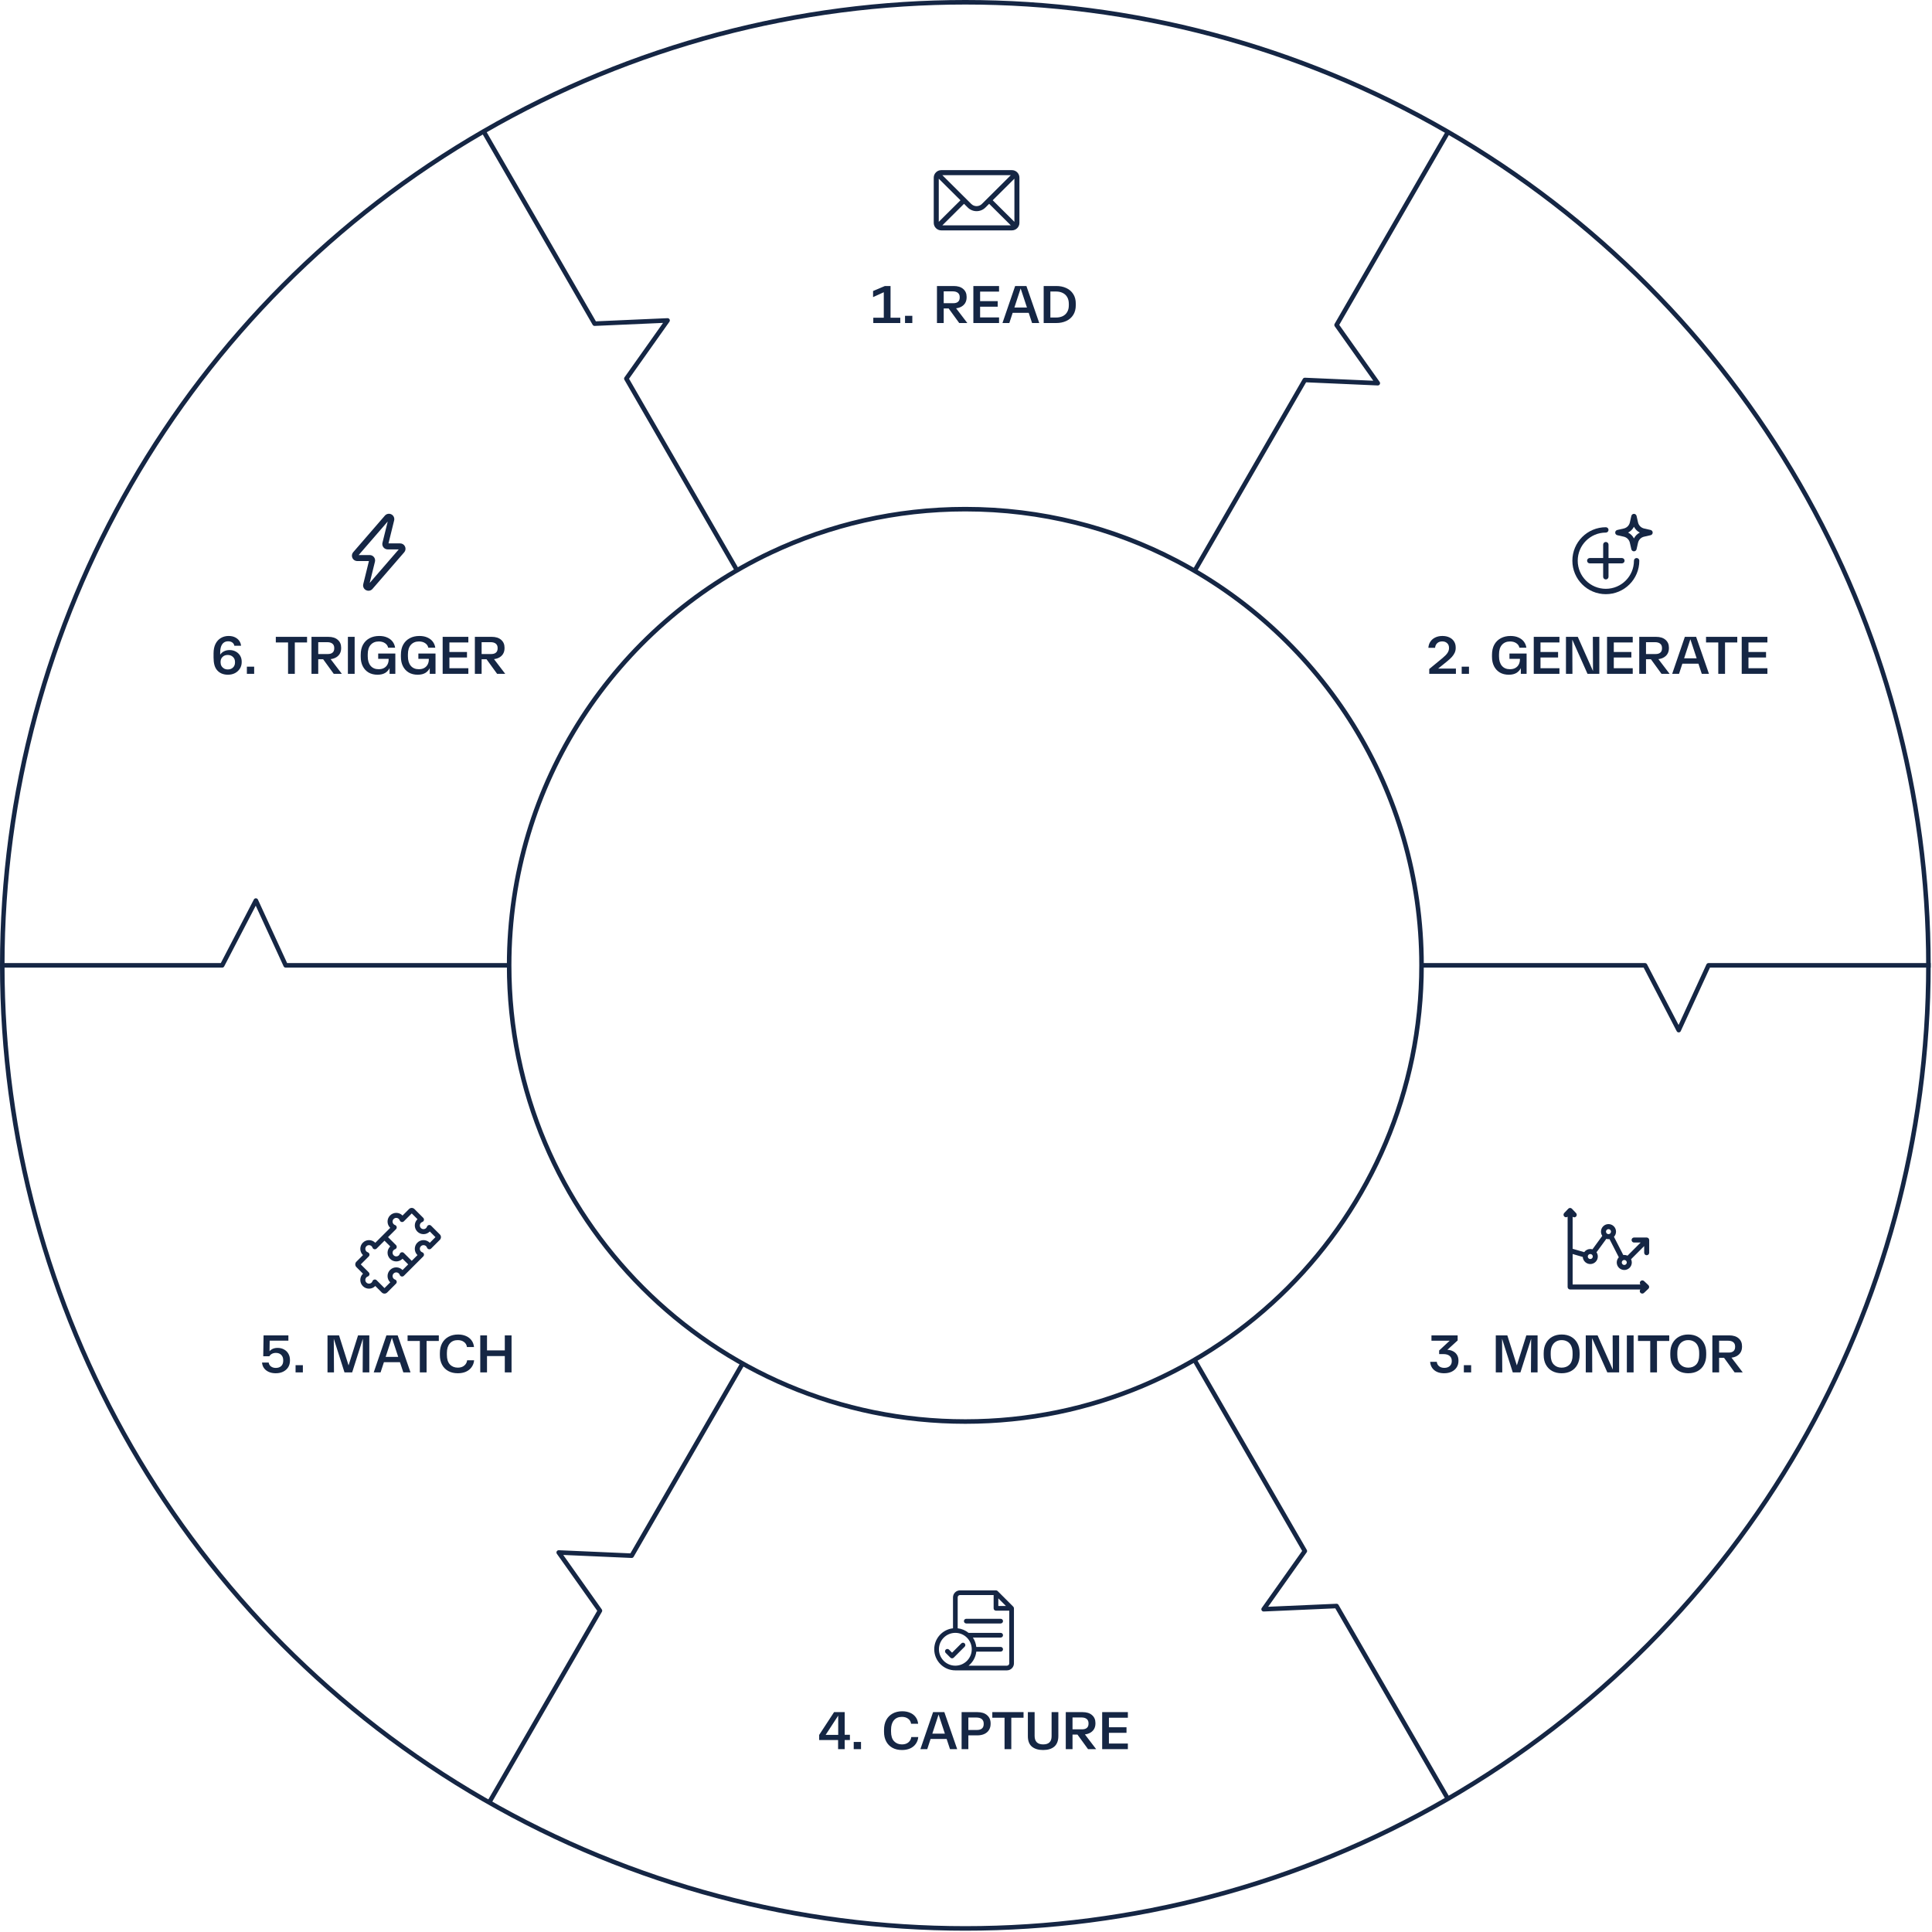 <svg width="426" height="426" viewBox="0 0 426 426" fill="none" xmlns="http://www.w3.org/2000/svg">
<path d="M192.558 71.225V70.061H194.874V63.545L195.666 64.073L192.51 65.513V64.169L195.114 63.065H196.362V70.061H198.51V71.225H192.558ZM199.555 71.225V69.641H201.163V71.225H199.555ZM211.505 71.225L208.901 67.637H210.557L213.293 71.225H211.505ZM206.597 71.225V63.065H210.305C211.193 63.065 211.885 63.281 212.381 63.713C212.885 64.145 213.137 64.725 213.137 65.453V65.573C213.137 66.069 213.021 66.501 212.789 66.869C212.557 67.229 212.229 67.509 211.805 67.709C211.381 67.909 210.873 68.009 210.281 68.009H208.085V71.225H206.597ZM208.085 66.857H210.197C210.653 66.857 211.001 66.753 211.241 66.545C211.489 66.337 211.613 66.029 211.613 65.621V65.501C211.613 65.101 211.481 64.793 211.217 64.577C210.953 64.353 210.561 64.241 210.041 64.241H208.085V66.857ZM214.624 71.225V63.065H220.288V64.301H216.112V66.401H219.988V67.625H216.112V69.989H220.288V71.225H214.624ZM225.145 63.305L222.553 71.225H221.041L223.837 63.065H226.321L229.153 71.225H227.569L224.953 63.305H225.145ZM222.793 68.981V67.805H227.353V68.981H225.073H222.793ZM237.208 67.277C237.208 68.141 237.016 68.869 236.632 69.461C236.256 70.045 235.744 70.485 235.096 70.781C234.448 71.077 233.724 71.225 232.924 71.225H230.128V63.065H232.924C233.732 63.065 234.456 63.213 235.096 63.509C235.744 63.797 236.256 64.233 236.632 64.817C237.016 65.393 237.208 66.109 237.208 66.965V67.277ZM231.604 70.013H232.864C233.432 70.013 233.928 69.909 234.352 69.701C234.776 69.485 235.1 69.177 235.324 68.777C235.556 68.377 235.672 67.893 235.672 67.325V67.013C235.672 66.429 235.556 65.933 235.324 65.525C235.092 65.117 234.764 64.809 234.34 64.601C233.916 64.385 233.424 64.277 232.864 64.277H231.604V70.013Z" fill="#152644"/>
<path d="M184.798 385.68V383.196L184.822 382.968V377.808H185.134L181.81 382.908L181.15 382.536H185.362L185.554 382.512H187.402V383.676H180.622V382.548L183.91 377.52H186.25V385.68H184.798ZM188.243 385.68V384.096H189.851V385.68H188.243ZM194.925 381.432C194.925 380.592 195.089 379.864 195.417 379.248C195.753 378.632 196.221 378.16 196.821 377.832C197.429 377.496 198.137 377.328 198.945 377.328C199.585 377.328 200.153 377.436 200.649 377.652C201.153 377.86 201.561 378.168 201.873 378.576C202.193 378.984 202.385 379.488 202.449 380.088H200.889C200.833 379.624 200.621 379.256 200.253 378.984C199.893 378.704 199.429 378.564 198.861 378.564C198.117 378.564 197.533 378.812 197.109 379.308C196.685 379.804 196.473 380.496 196.473 381.384V381.816C196.473 382.752 196.693 383.456 197.133 383.928C197.581 384.4 198.161 384.636 198.873 384.636C199.457 384.636 199.929 384.488 200.289 384.192C200.657 383.896 200.873 383.504 200.937 383.016H202.473C202.417 383.6 202.229 384.108 201.909 384.54C201.597 384.972 201.181 385.304 200.661 385.536C200.149 385.76 199.553 385.872 198.873 385.872C198.065 385.872 197.365 385.708 196.773 385.38C196.181 385.052 195.725 384.588 195.405 383.988C195.085 383.388 194.925 382.68 194.925 381.864V381.432ZM207.048 377.76L204.456 385.68H202.944L205.74 377.52H208.224L211.056 385.68H209.472L206.856 377.76H207.048ZM204.696 383.436V382.26H209.256V383.436H206.976H204.696ZM212.031 385.68V377.52H215.523C216.435 377.52 217.147 377.748 217.659 378.204C218.171 378.652 218.427 379.248 218.427 379.992V380.112C218.427 380.624 218.307 381.072 218.067 381.456C217.835 381.832 217.499 382.124 217.059 382.332C216.619 382.54 216.091 382.644 215.475 382.644H213.519V385.68H212.031ZM213.519 381.456H215.415C215.895 381.456 216.263 381.348 216.519 381.132C216.775 380.908 216.903 380.584 216.903 380.16V380.04C216.903 379.616 216.763 379.288 216.483 379.056C216.203 378.824 215.791 378.708 215.247 378.708H213.519V381.456ZM221.501 385.68V378.756H218.801V377.52H225.689V378.756H222.989V385.68H221.501ZM230.002 385.872C228.954 385.872 228.13 385.624 227.53 385.128C226.938 384.624 226.642 383.856 226.642 382.824V377.52H228.13V382.776C228.13 383.384 228.29 383.848 228.61 384.168C228.93 384.48 229.402 384.636 230.026 384.636C231.258 384.636 231.874 384.032 231.874 382.824V377.52H233.362V382.776C233.362 383.824 233.066 384.604 232.474 385.116C231.89 385.62 231.066 385.872 230.002 385.872ZM239.908 385.68L237.304 382.092H238.96L241.696 385.68H239.908ZM235 385.68V377.52H238.708C239.596 377.52 240.288 377.736 240.784 378.168C241.288 378.6 241.54 379.18 241.54 379.908V380.028C241.54 380.524 241.424 380.956 241.192 381.324C240.96 381.684 240.632 381.964 240.208 382.164C239.784 382.364 239.276 382.464 238.684 382.464H236.488V385.68H235ZM236.488 381.312H238.6C239.056 381.312 239.404 381.208 239.644 381C239.892 380.792 240.016 380.484 240.016 380.076V379.956C240.016 379.556 239.884 379.248 239.62 379.032C239.356 378.808 238.964 378.696 238.444 378.696H236.488V381.312ZM243.027 385.68V377.52H248.691V378.756H244.515V380.856H248.391V382.08H244.515V384.444H248.691V385.68H243.027Z" fill="#152644"/>
<path d="M318.418 302.798C317.802 302.798 317.266 302.69 316.81 302.474C316.362 302.258 316.014 301.962 315.766 301.586C315.518 301.21 315.378 300.774 315.346 300.278H316.81C316.842 300.67 317.006 300.99 317.302 301.238C317.606 301.486 317.994 301.61 318.466 301.61C318.962 301.61 319.358 301.478 319.654 301.214C319.958 300.95 320.11 300.598 320.11 300.158V300.038C320.11 299.59 319.95 299.234 319.63 298.97C319.318 298.706 318.866 298.574 318.274 298.574H317.326V297.782L320.194 295.118L320.806 295.622H315.634V294.446H321.406V295.562L318.526 298.19L318.574 297.626H318.97C319.498 297.626 319.958 297.726 320.35 297.926C320.742 298.118 321.046 298.39 321.262 298.742C321.478 299.094 321.586 299.502 321.586 299.966V300.086C321.586 300.622 321.454 301.094 321.19 301.502C320.926 301.91 320.554 302.23 320.074 302.462C319.602 302.686 319.05 302.798 318.418 302.798ZM322.775 302.606V301.022H324.383V302.606H322.775ZM329.817 302.606V294.446H332.361L334.761 302.018H334.161L336.549 294.446H339.033V302.606H337.569L337.617 294.686H337.773L335.253 302.606H333.561L331.041 294.686H331.197L331.245 302.606H329.817ZM341.927 298.742C341.927 299.694 342.151 300.402 342.599 300.866C343.047 301.33 343.627 301.562 344.339 301.562C345.067 301.562 345.651 301.334 346.091 300.878C346.531 300.414 346.751 299.718 346.751 298.79V298.358C346.751 297.718 346.651 297.186 346.451 296.762C346.251 296.338 345.967 296.022 345.599 295.814C345.239 295.598 344.819 295.49 344.339 295.49C343.867 295.49 343.451 295.598 343.091 295.814C342.731 296.022 342.447 296.334 342.239 296.75C342.031 297.166 341.927 297.686 341.927 298.31V298.742ZM348.299 298.742C348.299 299.59 348.131 300.318 347.795 300.926C347.467 301.534 347.007 301.998 346.415 302.318C345.823 302.638 345.131 302.798 344.339 302.798C343.563 302.798 342.875 302.638 342.275 302.318C341.683 301.998 341.219 301.538 340.883 300.938C340.547 300.338 340.379 299.622 340.379 298.79V298.358C340.379 297.51 340.547 296.778 340.883 296.162C341.227 295.546 341.695 295.074 342.287 294.746C342.887 294.418 343.571 294.254 344.339 294.254C345.131 294.254 345.823 294.418 346.415 294.746C347.007 295.074 347.467 295.542 347.795 296.15C348.131 296.75 348.299 297.47 348.299 298.31V298.742ZM349.657 302.606V294.446H352.261L355.789 302.366H355.621L355.585 294.446H357.013V302.606H354.409L350.881 294.686H351.049L351.085 302.606H349.657ZM358.715 302.606V294.446H360.203V302.606H358.715ZM363.872 302.606V295.682H361.172V294.446H368.06V295.682H365.36V302.606H363.872ZM369.841 298.742C369.841 299.694 370.065 300.402 370.513 300.866C370.961 301.33 371.541 301.562 372.253 301.562C372.981 301.562 373.565 301.334 374.005 300.878C374.445 300.414 374.665 299.718 374.665 298.79V298.358C374.665 297.718 374.565 297.186 374.365 296.762C374.165 296.338 373.881 296.022 373.513 295.814C373.153 295.598 372.733 295.49 372.253 295.49C371.781 295.49 371.365 295.598 371.005 295.814C370.645 296.022 370.361 296.334 370.153 296.75C369.945 297.166 369.841 297.686 369.841 298.31V298.742ZM376.213 298.742C376.213 299.59 376.045 300.318 375.709 300.926C375.381 301.534 374.921 301.998 374.329 302.318C373.737 302.638 373.045 302.798 372.253 302.798C371.477 302.798 370.789 302.638 370.189 302.318C369.597 301.998 369.133 301.538 368.797 300.938C368.461 300.338 368.293 299.622 368.293 298.79V298.358C368.293 297.51 368.461 296.778 368.797 296.162C369.141 295.546 369.609 295.074 370.201 294.746C370.801 294.418 371.485 294.254 372.253 294.254C373.045 294.254 373.737 294.418 374.329 294.746C374.921 295.074 375.381 295.542 375.709 296.15C376.045 296.75 376.213 297.47 376.213 298.31V298.742ZM382.479 302.606L379.875 299.018H381.531L384.267 302.606H382.479ZM377.571 302.606V294.446H381.279C382.167 294.446 382.859 294.662 383.355 295.094C383.859 295.526 384.111 296.106 384.111 296.834V296.954C384.111 297.45 383.995 297.882 383.763 298.25C383.531 298.61 383.203 298.89 382.779 299.09C382.355 299.29 381.847 299.39 381.255 299.39H379.059V302.606H377.571ZM379.059 298.238H381.171C381.627 298.238 381.975 298.134 382.215 297.926C382.463 297.718 382.587 297.41 382.587 297.002V296.882C382.587 296.482 382.455 296.174 382.191 295.958C381.927 295.734 381.535 295.622 381.015 295.622H379.059V298.238Z" fill="#152644"/>
<path d="M60.792 302.798C60.216 302.798 59.704 302.698 59.256 302.498C58.816 302.298 58.468 302.022 58.212 301.67C57.956 301.31 57.812 300.898 57.78 300.434H59.244C59.3 300.81 59.472 301.102 59.76 301.31C60.048 301.518 60.4 301.622 60.816 301.622C61.312 301.622 61.708 301.486 62.004 301.214C62.3 300.934 62.448 300.542 62.448 300.038V299.918C62.448 299.43 62.304 299.042 62.016 298.754C61.728 298.458 61.336 298.31 60.84 298.31C60.504 298.31 60.208 298.378 59.952 298.514C59.704 298.65 59.516 298.83 59.388 299.054H58.044L58.116 294.446H63.588V295.61H58.692L59.472 294.95L59.424 298.49H59.076C59.228 298.122 59.484 297.818 59.844 297.578C60.204 297.33 60.656 297.206 61.2 297.206C61.744 297.206 62.22 297.322 62.628 297.554C63.044 297.778 63.364 298.09 63.588 298.49C63.82 298.89 63.936 299.354 63.936 299.882V300.002C63.936 300.57 63.804 301.062 63.54 301.478C63.276 301.894 62.908 302.218 62.436 302.45C61.972 302.682 61.424 302.798 60.792 302.798ZM65.173 302.606V301.022H66.781V302.606H65.173ZM72.215 302.606V294.446H74.759L77.159 302.018H76.559L78.947 294.446H81.431V302.606H79.967L80.015 294.686H80.171L77.651 302.606H75.959L73.439 294.686H73.595L73.643 302.606H72.215ZM86.509 294.686L83.917 302.606H82.405L85.201 294.446H87.685L90.517 302.606H88.933L86.317 294.686H86.509ZM84.157 300.362V299.186H88.717V300.362H86.437H84.157ZM92.571 302.606V295.682H89.871V294.446H96.759V295.682H94.059V302.606H92.571ZM96.992 298.358C96.992 297.518 97.156 296.79 97.484 296.174C97.82 295.558 98.287 295.086 98.888 294.758C99.496 294.422 100.204 294.254 101.012 294.254C101.652 294.254 102.22 294.362 102.716 294.578C103.22 294.786 103.628 295.094 103.94 295.502C104.26 295.91 104.452 296.414 104.516 297.014H102.956C102.9 296.55 102.688 296.182 102.32 295.91C101.96 295.63 101.496 295.49 100.928 295.49C100.184 295.49 99.6 295.738 99.175 296.234C98.751 296.73 98.54 297.422 98.54 298.31V298.742C98.54 299.678 98.76 300.382 99.2 300.854C99.647 301.326 100.228 301.562 100.94 301.562C101.524 301.562 101.996 301.414 102.356 301.118C102.724 300.822 102.94 300.43 103.004 299.942H104.54C104.484 300.526 104.296 301.034 103.976 301.466C103.664 301.898 103.248 302.23 102.728 302.462C102.216 302.686 101.62 302.798 100.94 302.798C100.132 302.798 99.431 302.634 98.84 302.306C98.248 301.978 97.791 301.514 97.472 300.914C97.151 300.314 96.992 299.606 96.992 298.79V298.358ZM105.895 302.606V294.446H107.383V297.758H111.307V294.446H112.795V302.606H111.307V299.006H107.383V302.606H105.895Z" fill="#152644"/>
<path d="M53.293 146.013C53.293 146.533 53.161 147.001 52.897 147.417C52.641 147.833 52.285 148.165 51.829 148.413C51.373 148.653 50.849 148.773 50.257 148.773C49.761 148.773 49.305 148.689 48.889 148.521C48.481 148.345 48.141 148.097 47.869 147.777C47.589 147.449 47.389 147.053 47.269 146.589C47.149 146.117 47.089 145.573 47.089 144.957V144.081C47.089 143.241 47.233 142.537 47.521 141.969C47.809 141.401 48.205 140.969 48.709 140.673C49.213 140.377 49.781 140.229 50.413 140.229C50.949 140.229 51.413 140.325 51.805 140.517C52.205 140.709 52.521 140.969 52.753 141.297C52.985 141.625 53.117 141.989 53.149 142.389H51.673C51.625 142.101 51.481 141.865 51.241 141.681C51.001 141.497 50.689 141.405 50.305 141.405C49.921 141.405 49.597 141.505 49.333 141.705C49.077 141.897 48.881 142.181 48.745 142.557C48.617 142.933 48.553 143.385 48.553 143.913V145.365L48.241 145.341C48.257 144.973 48.365 144.637 48.565 144.333C48.765 144.029 49.041 143.789 49.393 143.613C49.753 143.429 50.165 143.337 50.629 143.337C51.141 143.337 51.597 143.449 51.997 143.673C52.397 143.889 52.713 144.189 52.945 144.573C53.177 144.957 53.293 145.397 53.293 145.893V146.013ZM48.637 146.049C48.637 146.337 48.701 146.601 48.829 146.841C48.965 147.073 49.153 147.261 49.393 147.405C49.633 147.541 49.917 147.609 50.245 147.609C50.709 147.609 51.085 147.469 51.373 147.189C51.669 146.909 51.817 146.537 51.817 146.073V145.953C51.817 145.497 51.665 145.129 51.361 144.849C51.065 144.561 50.681 144.417 50.209 144.417C49.737 144.417 49.357 144.561 49.069 144.849C48.781 145.129 48.637 145.489 48.637 145.929V146.049ZM54.434 148.581V146.997H56.042V148.581H54.434ZM63.516 148.581V141.657H60.816V140.421H67.704V141.657H65.004V148.581H63.516ZM73.591 148.581L70.987 144.993H72.643L75.379 148.581H73.591ZM68.683 148.581V140.421H72.391C73.279 140.421 73.971 140.637 74.467 141.069C74.971 141.501 75.223 142.081 75.223 142.809V142.929C75.223 143.425 75.107 143.857 74.875 144.225C74.643 144.585 74.315 144.865 73.891 145.065C73.467 145.265 72.959 145.365 72.367 145.365H70.171V148.581H68.683ZM70.171 144.213H72.283C72.739 144.213 73.087 144.109 73.327 143.901C73.575 143.693 73.699 143.385 73.699 142.977V142.857C73.699 142.457 73.567 142.149 73.303 141.933C73.039 141.709 72.647 141.597 72.127 141.597H70.171V144.213ZM76.71 148.581V140.421H78.198V148.581H76.71ZM83.246 148.773C82.486 148.773 81.83 148.613 81.278 148.293C80.726 147.965 80.298 147.505 79.994 146.913C79.69 146.321 79.538 145.625 79.538 144.825V144.393C79.538 143.497 79.71 142.741 80.054 142.125C80.406 141.509 80.886 141.041 81.494 140.721C82.11 140.393 82.818 140.229 83.618 140.229C84.298 140.229 84.882 140.341 85.37 140.565C85.866 140.781 86.262 141.081 86.558 141.465C86.854 141.849 87.042 142.301 87.122 142.821H85.586C85.498 142.405 85.27 142.073 84.902 141.825C84.534 141.569 84.074 141.441 83.522 141.441C82.77 141.441 82.174 141.689 81.734 142.185C81.302 142.673 81.086 143.373 81.086 144.285V144.717C81.086 145.613 81.298 146.313 81.722 146.817C82.146 147.313 82.734 147.561 83.486 147.561C83.982 147.561 84.39 147.465 84.71 147.273C85.038 147.081 85.282 146.825 85.442 146.505C85.61 146.185 85.694 145.829 85.694 145.437V144.705L86.522 145.269H83.39V144.105H87.17V148.581H85.898V145.365H86.294C86.294 146.053 86.186 146.653 85.97 147.165C85.754 147.669 85.422 148.065 84.974 148.353C84.526 148.633 83.95 148.773 83.246 148.773ZM92.105 148.773C91.345 148.773 90.689 148.613 90.137 148.293C89.585 147.965 89.157 147.505 88.853 146.913C88.549 146.321 88.397 145.625 88.397 144.825V144.393C88.397 143.497 88.569 142.741 88.913 142.125C89.265 141.509 89.745 141.041 90.353 140.721C90.969 140.393 91.677 140.229 92.477 140.229C93.157 140.229 93.741 140.341 94.229 140.565C94.725 140.781 95.121 141.081 95.417 141.465C95.713 141.849 95.901 142.301 95.981 142.821H94.445C94.357 142.405 94.129 142.073 93.761 141.825C93.393 141.569 92.933 141.441 92.381 141.441C91.629 141.441 91.033 141.689 90.593 142.185C90.161 142.673 89.945 143.373 89.945 144.285V144.717C89.945 145.613 90.157 146.313 90.581 146.817C91.005 147.313 91.593 147.561 92.345 147.561C92.841 147.561 93.249 147.465 93.569 147.273C93.897 147.081 94.141 146.825 94.301 146.505C94.469 146.185 94.553 145.829 94.553 145.437V144.705L95.381 145.269H92.249V144.105H96.029V148.581H94.757V145.365H95.153C95.153 146.053 95.045 146.653 94.829 147.165C94.613 147.669 94.281 148.065 93.833 148.353C93.385 148.633 92.809 148.773 92.105 148.773ZM97.605 148.581V140.421H103.269V141.657H99.093V143.757H102.969V144.981H99.093V147.345H103.269V148.581H97.605ZM109.615 148.581L107.011 144.993H108.667L111.403 148.581H109.615ZM104.707 148.581V140.421H108.415C109.303 140.421 109.995 140.637 110.491 141.069C110.995 141.501 111.247 142.081 111.247 142.809V142.929C111.247 143.425 111.131 143.857 110.899 144.225C110.667 144.585 110.339 144.865 109.915 145.065C109.491 145.265 108.983 145.365 108.391 145.365H106.195V148.581H104.707ZM106.195 144.213H108.307C108.763 144.213 109.111 144.109 109.351 143.901C109.599 143.693 109.723 143.385 109.723 142.977V142.857C109.723 142.457 109.591 142.149 109.327 141.933C109.063 141.709 108.671 141.597 108.151 141.597H106.195V144.213Z" fill="#152644"/>
<path d="M315.145 148.581V147.513L318.085 145.089C318.581 144.681 318.941 144.309 319.165 143.973C319.389 143.629 319.501 143.285 319.501 142.941V142.821C319.501 142.397 319.361 142.061 319.081 141.813C318.809 141.557 318.453 141.429 318.013 141.429C317.557 141.429 317.189 141.557 316.909 141.813C316.629 142.069 316.469 142.413 316.429 142.845H314.953C314.985 142.325 315.133 141.869 315.397 141.477C315.661 141.085 316.017 140.781 316.465 140.565C316.921 140.341 317.449 140.229 318.049 140.229C318.641 140.229 319.157 140.337 319.597 140.553C320.037 140.761 320.377 141.057 320.617 141.441C320.857 141.817 320.977 142.261 320.977 142.773V142.893C320.977 143.237 320.909 143.569 320.773 143.889C320.637 144.201 320.429 144.517 320.149 144.837C319.869 145.149 319.509 145.481 319.069 145.833L316.249 148.113L315.685 147.417H321.025V148.581H315.145ZM322.299 148.581V146.997H323.907V148.581H322.299ZM332.688 148.773C331.928 148.773 331.272 148.613 330.72 148.293C330.168 147.965 329.74 147.505 329.436 146.913C329.132 146.321 328.98 145.625 328.98 144.825V144.393C328.98 143.497 329.152 142.741 329.496 142.125C329.848 141.509 330.328 141.041 330.936 140.721C331.552 140.393 332.26 140.229 333.06 140.229C333.74 140.229 334.324 140.341 334.812 140.565C335.308 140.781 335.704 141.081 336 141.465C336.296 141.849 336.484 142.301 336.564 142.821H335.028C334.94 142.405 334.712 142.073 334.344 141.825C333.976 141.569 333.516 141.441 332.964 141.441C332.212 141.441 331.616 141.689 331.176 142.185C330.744 142.673 330.528 143.373 330.528 144.285V144.717C330.528 145.613 330.74 146.313 331.164 146.817C331.588 147.313 332.176 147.561 332.928 147.561C333.424 147.561 333.832 147.465 334.152 147.273C334.48 147.081 334.724 146.825 334.884 146.505C335.052 146.185 335.136 145.829 335.136 145.437V144.705L335.964 145.269H332.832V144.105H336.612V148.581H335.34V145.365H335.736C335.736 146.053 335.628 146.653 335.412 147.165C335.196 147.669 334.864 148.065 334.416 148.353C333.968 148.633 333.392 148.773 332.688 148.773ZM338.188 148.581V140.421H343.852V141.657H339.676V143.757H343.552V144.981H339.676V147.345H343.852V148.581H338.188ZM345.29 148.581V140.421H347.894L351.422 148.341H351.254L351.218 140.421H352.646V148.581H350.042L346.514 140.661H346.682L346.718 148.581H345.29ZM354.348 148.581V140.421H360.012V141.657H355.836V143.757H359.712V144.981H355.836V147.345H360.012V148.581H354.348ZM366.358 148.581L363.754 144.993H365.41L368.146 148.581H366.358ZM361.45 148.581V140.421H365.158C366.046 140.421 366.738 140.637 367.234 141.069C367.738 141.501 367.99 142.081 367.99 142.809V142.929C367.99 143.425 367.874 143.857 367.642 144.225C367.41 144.585 367.082 144.865 366.658 145.065C366.234 145.265 365.726 145.365 365.134 145.365H362.938V148.581H361.45ZM362.938 144.213H365.05C365.506 144.213 365.854 144.109 366.094 143.901C366.342 143.693 366.466 143.385 366.466 142.977V142.857C366.466 142.457 366.334 142.149 366.07 141.933C365.806 141.709 365.414 141.597 364.894 141.597H362.938V144.213ZM372.814 140.661L370.222 148.581H368.71L371.506 140.421H373.99L376.822 148.581H375.238L372.622 140.661H372.814ZM370.462 146.337V145.161H375.022V146.337H372.742H370.462ZM378.876 148.581V141.657H376.176V140.421H383.064V141.657H380.364V148.581H378.876ZM384.043 148.581V140.421H389.707V141.657H385.531V143.757H389.407V144.981H385.531V147.345H389.707V148.581H384.043Z" fill="#152644"/>
<g clip-path="url(#clip0_250_1231)">
<path d="M223.119 37.514H207.548C206.631 37.514 205.888 38.262 205.888 39.175V49.138C205.888 50.056 206.636 50.798 207.548 50.798H223.119C224.029 50.798 224.78 50.059 224.78 49.138V39.175C224.78 38.264 224.04 37.514 223.119 37.514ZM222.887 38.621C222.548 38.959 216.709 44.766 216.508 44.967C216.194 45.281 215.777 45.453 215.334 45.453C214.89 45.453 214.473 45.281 214.159 44.966C214.023 44.831 208.249 39.088 207.781 38.621H222.887ZM206.995 48.913V39.401L211.778 44.159L206.995 48.913ZM207.781 49.691L212.563 44.94L213.377 45.75C213.9 46.272 214.595 46.56 215.334 46.56C216.073 46.56 216.768 46.272 217.29 45.751L218.105 44.94L222.886 49.691H207.781ZM223.673 48.913L218.889 44.159L223.673 39.401V48.913Z" fill="#152644"/>
</g>
<g clip-path="url(#clip1_250_1231)">
<path d="M223.421 354.264L219.975 350.818C219.878 350.721 219.746 350.667 219.609 350.667H211.683C210.828 350.667 210.133 351.363 210.133 352.218V359.035C207.81 359.293 205.997 361.268 205.997 363.658C205.997 366.223 208.084 368.31 210.649 368.31H222.021C222.876 368.31 223.572 367.615 223.572 366.76V354.63C223.572 354.493 223.517 354.361 223.421 354.264ZM220.126 352.432L221.249 353.555L221.807 354.113H220.126V352.432ZM207.031 363.658C207.031 361.663 208.654 360.04 210.649 360.04C212.645 360.04 214.268 361.663 214.268 363.658C214.268 365.653 212.645 367.277 210.649 367.277C208.654 367.277 207.031 365.653 207.031 363.658ZM222.021 367.277H213.57C214.499 366.525 215.134 365.424 215.273 364.175H220.643C220.928 364.175 221.16 363.944 221.16 363.658C221.16 363.373 220.928 363.141 220.643 363.141H215.273C215.188 362.383 214.921 361.678 214.516 361.074H220.643C220.928 361.074 221.16 360.842 221.16 360.557C221.16 360.271 220.928 360.04 220.643 360.04H213.57C212.897 359.496 212.07 359.135 211.166 359.035V352.218C211.166 351.933 211.398 351.701 211.683 351.701H219.092V354.63C219.092 354.915 219.324 355.147 219.609 355.147H222.538V366.76C222.538 367.045 222.306 367.277 222.021 367.277Z" fill="#152644"/>
<path d="M220.643 356.939H213.062C212.776 356.939 212.545 357.17 212.545 357.455C212.545 357.741 212.776 357.972 213.062 357.972H220.643C220.928 357.972 221.16 357.741 221.16 357.455C221.16 357.17 220.928 356.939 220.643 356.939Z" fill="#152644"/>
<path d="M212.703 362.362C212.502 362.161 212.174 362.161 211.972 362.362L209.926 364.409L209.257 363.741C209.056 363.539 208.728 363.539 208.526 363.741C208.325 363.943 208.325 364.27 208.526 364.472L209.56 365.506C209.661 365.606 209.793 365.657 209.926 365.657C210.058 365.657 210.19 365.606 210.291 365.506L212.703 363.093C212.905 362.892 212.905 362.564 212.703 362.362Z" fill="#152644"/>
</g>
<g clip-path="url(#clip2_250_1231)">
<path d="M363.089 276.776C363.395 276.776 363.642 276.529 363.642 276.223V273.421C363.642 273.115 363.395 272.868 363.089 272.868H360.309C360.003 272.868 359.756 273.115 359.756 273.421C359.756 273.726 360.003 273.974 360.309 273.974H361.755L358.862 276.872C358.645 276.769 358.403 276.711 358.148 276.711C358.073 276.711 358 276.716 357.928 276.726L355.873 272.709C356.155 272.412 356.328 272.011 356.328 271.57C356.328 270.654 355.584 269.91 354.669 269.91C353.753 269.91 353.009 270.654 353.009 271.57C353.009 271.917 353.116 272.239 353.299 272.506L351.131 275.47C350.98 275.425 350.82 275.4 350.655 275.4C350.1 275.4 349.608 275.674 349.307 276.093L346.762 275.356V268.29C346.864 268.374 346.989 268.417 347.115 268.417C347.252 268.417 347.389 268.366 347.496 268.265C347.717 268.054 347.726 267.704 347.516 267.483L346.603 266.521C346.498 266.411 346.353 266.348 346.201 266.348C346.05 266.348 345.905 266.411 345.8 266.521L344.902 267.466C344.692 267.688 344.701 268.038 344.922 268.249C345.128 268.444 345.443 268.45 345.656 268.273V283.776C345.656 284.081 345.904 284.329 346.209 284.329H361.687C361.514 284.541 361.52 284.854 361.713 285.058C361.822 285.173 361.968 285.232 362.115 285.232C362.251 285.232 362.388 285.182 362.495 285.081L363.46 284.17C363.571 284.066 363.634 283.92 363.634 283.768C363.634 283.616 363.571 283.47 363.46 283.366L362.511 282.47C362.289 282.261 361.939 282.271 361.729 282.493C361.536 282.698 361.53 283.01 361.703 283.222H346.762V276.508L348.998 277.156C349.048 278.026 349.772 278.719 350.655 278.719C351.57 278.719 352.314 277.975 352.314 277.06C352.314 276.713 352.207 276.39 352.024 276.124L354.192 273.159C354.343 273.204 354.503 273.229 354.669 273.229C354.743 273.229 354.817 273.224 354.889 273.214L356.943 277.23C356.661 277.528 356.488 277.929 356.488 278.37C356.488 279.285 357.233 280.03 358.148 280.03C359.063 280.03 359.807 279.285 359.807 278.37C359.807 278.114 359.749 277.871 359.645 277.654L362.536 274.758V276.223C362.536 276.529 362.784 276.776 363.089 276.776ZM354.669 271.016C354.974 271.016 355.222 271.264 355.222 271.57C355.222 271.875 354.974 272.123 354.669 272.123C354.364 272.123 354.115 271.875 354.115 271.57C354.115 271.264 354.364 271.016 354.669 271.016ZM350.655 277.613C350.35 277.613 350.101 277.365 350.101 277.06C350.101 276.755 350.35 276.507 350.655 276.507C350.96 276.507 351.208 276.755 351.208 277.06C351.208 277.365 350.96 277.613 350.655 277.613ZM358.148 278.923C357.843 278.923 357.595 278.675 357.595 278.37C357.595 278.065 357.843 277.817 358.148 277.817C358.453 277.817 358.701 278.065 358.701 278.37C358.701 278.675 358.453 278.923 358.148 278.923Z" fill="#152644"/>
</g>
<g clip-path="url(#clip3_250_1231)">
<path d="M96.983 272.189L95.063 270.27C94.775 269.981 94.283 270.094 94.149 270.479C93.955 271.035 93.236 271.213 92.808 270.785C92.383 270.36 92.554 269.639 93.114 269.444C93.499 269.31 93.611 268.818 93.323 268.53L91.384 266.591C91.055 266.262 90.52 266.261 90.191 266.591L88.758 268.024C88.02 267.251 86.778 267.234 86.016 267.995C85.263 268.749 85.264 269.986 86.045 270.737L82.75 274.032C81.999 273.252 80.762 273.249 80.008 274.004C79.247 274.764 79.263 276.005 80.036 276.746L78.584 278.198C78.255 278.527 78.255 279.061 78.584 279.39L80.036 280.843C79.263 281.581 79.247 282.823 80.008 283.585C80.769 284.345 82.009 284.329 82.75 283.556L84.183 284.989C84.511 285.318 85.046 285.318 85.375 284.989L87.314 283.05C87.603 282.762 87.49 282.27 87.105 282.136C86.546 281.941 86.374 281.22 86.799 280.795C87.223 280.371 87.945 280.541 88.14 281.101C88.274 281.486 88.766 281.598 89.054 281.31L93.323 277.042C93.611 276.753 93.499 276.262 93.114 276.128C92.555 275.933 92.383 275.212 92.808 274.786C93.236 274.358 93.955 274.536 94.149 275.092C94.283 275.477 94.775 275.59 95.063 275.301L96.983 273.382C97.311 273.053 97.312 272.518 96.983 272.189ZM88.758 280.041C88.018 279.268 86.781 279.248 86.016 280.012C85.263 280.766 85.264 282.003 86.045 282.754L84.779 284.02L83.046 282.287C82.757 281.998 82.266 282.112 82.132 282.496C81.937 283.056 81.215 283.226 80.791 282.802C80.367 282.378 80.536 281.656 81.096 281.461C81.481 281.327 81.594 280.835 81.306 280.547L79.553 278.794L81.306 277.042C81.594 276.753 81.481 276.262 81.096 276.128C80.537 275.932 80.366 275.211 80.791 274.786C81.216 274.362 81.937 274.533 82.132 275.092C82.266 275.477 82.757 275.59 83.046 275.302L84.779 273.568L86.045 274.834C85.265 275.585 85.262 276.822 86.016 277.576C86.774 278.334 88.008 278.327 88.758 277.548L90.005 278.794L88.758 280.041ZM94.767 274.032C94.016 273.252 92.779 273.249 92.025 274.004C91.264 274.764 91.28 276.005 92.053 276.746L90.787 278.011L89.054 276.278C88.772 275.995 88.277 276.096 88.14 276.488C87.944 277.052 87.22 277.214 86.799 276.793C86.375 276.369 86.545 275.647 87.105 275.452C87.49 275.318 87.603 274.827 87.314 274.538L85.562 272.786L87.314 271.033C87.603 270.745 87.49 270.253 87.105 270.119C86.545 269.924 86.375 269.202 86.799 268.778C87.224 268.354 87.945 268.524 88.14 269.084C88.275 269.469 88.766 269.581 89.054 269.293L90.787 267.56L92.053 268.826C91.274 269.576 91.271 270.813 92.025 271.568C92.786 272.328 94.026 272.312 94.767 271.539L96.013 272.786L94.767 274.032Z" fill="#152644"/>
</g>
<path d="M89.3 120.496C89.205 120.291 89.053 120.119 88.863 119.998C88.673 119.878 88.452 119.815 88.227 119.817H85.659L86.904 114.762C86.97 114.504 86.947 114.231 86.839 113.988C86.731 113.744 86.544 113.544 86.308 113.421C86.072 113.297 85.801 113.256 85.539 113.306C85.278 113.355 85.04 113.491 84.865 113.692L77.875 121.765L77.864 121.776C77.721 121.95 77.63 122.16 77.602 122.383C77.574 122.606 77.61 122.833 77.706 123.036C77.802 123.239 77.955 123.411 78.145 123.531C78.335 123.651 78.555 123.714 78.78 123.713H81.348L80.103 128.769C80.032 129.029 80.053 129.306 80.162 129.554C80.272 129.801 80.463 130.002 80.704 130.125C80.873 130.213 81.061 130.259 81.251 130.259C81.423 130.26 81.592 130.222 81.747 130.149C81.901 130.076 82.038 129.97 82.147 129.838L89.148 121.752C89.291 121.579 89.381 121.369 89.408 121.146C89.435 120.923 89.397 120.698 89.3 120.496ZM81.516 128.54L82.668 123.879C82.715 123.705 82.721 123.522 82.686 123.345C82.651 123.167 82.576 123 82.467 122.857C82.358 122.713 82.217 122.596 82.055 122.515C81.893 122.435 81.716 122.392 81.535 122.39H79.085L85.491 114.99L84.338 119.651C84.292 119.826 84.285 120.009 84.32 120.186C84.355 120.363 84.43 120.53 84.54 120.674C84.649 120.817 84.79 120.934 84.952 121.015C85.113 121.096 85.291 121.138 85.472 121.14H87.922L81.516 128.54Z" fill="#152644"/>
<g clip-path="url(#clip4_250_1231)">
<path fill-rule="evenodd" clip-rule="evenodd" d="M360.856 113.76C360.795 113.491 360.556 113.301 360.281 113.301C360.005 113.301 359.766 113.491 359.705 113.76L359.378 115.197C359.227 115.861 358.709 116.38 358.044 116.531L356.608 116.858C356.339 116.919 356.148 117.158 356.148 117.433C356.148 117.709 356.339 117.948 356.608 118.009L358.044 118.336C358.709 118.487 359.227 119.006 359.378 119.67L359.705 121.107C359.766 121.375 360.005 121.566 360.281 121.566C360.556 121.566 360.795 121.375 360.856 121.107L361.183 119.67C361.334 119.006 361.853 118.487 362.517 118.336L363.954 118.009C364.223 117.948 364.413 117.709 364.413 117.433C364.413 117.158 364.223 116.919 363.954 116.858L362.517 116.531C361.853 116.38 361.334 115.861 361.183 115.197L360.856 113.76ZM358.993 117.433C359.547 117.151 359.998 116.7 360.281 116.146C360.563 116.7 361.015 117.151 361.568 117.433C361.015 117.716 360.563 118.167 360.281 118.721C359.998 118.167 359.547 117.716 358.993 117.433Z" fill="#152644"/>
<path d="M354.082 116.253C350.006 116.253 346.702 119.557 346.702 123.632C346.702 127.708 350.006 131.012 354.082 131.012C358.157 131.012 361.462 127.708 361.462 123.632C361.462 123.306 361.197 123.042 360.871 123.042C360.545 123.042 360.281 123.306 360.281 123.632C360.281 127.056 357.505 129.831 354.082 129.831C350.658 129.831 347.883 127.056 347.883 123.632C347.883 120.209 350.658 117.433 354.082 117.433C354.408 117.433 354.672 117.169 354.672 116.843C354.672 116.517 354.408 116.253 354.082 116.253Z" fill="#152644"/>
<path d="M349.949 123.632C349.949 123.306 350.213 123.042 350.539 123.042H353.491V120.09C353.491 119.764 353.756 119.5 354.082 119.5C354.408 119.5 354.672 119.764 354.672 120.09V123.042H357.624C357.95 123.042 358.214 123.306 358.214 123.632C358.214 123.958 357.95 124.223 357.624 124.223H354.672V127.175C354.672 127.501 354.408 127.765 354.082 127.765C353.756 127.765 353.491 127.501 353.491 127.175V124.223H350.539C350.213 124.223 349.949 123.958 349.949 123.632Z" fill="#152644"/>
</g>
<path d="M212.855 112.266C229.611 112.266 245.409 116.363 259.302 123.608C291.478 140.389 313.444 174.057 313.444 212.855C313.444 268.409 268.409 313.444 212.855 313.444C157.301 313.444 112.266 268.409 112.265 212.855C112.265 172.642 135.863 137.939 169.969 121.84C182.977 115.7 197.515 112.266 212.855 112.266Z" stroke="#152644"/>
<circle cx="212.855" cy="212.855" r="212.355" stroke="#152644"/>
<path d="M263.216 126.211L277.213 101.967L284.212 89.845L287.711 83.784L303.798 84.493L294.71 71.661L298.21 65.6L305.208 53.478L319.206 29.234" stroke="#152644" stroke-linejoin="round"/>
<path d="M163.777 300.598L149.78 324.842L142.781 336.964L139.282 343.026L123.195 342.316L132.283 355.148L128.784 361.209L121.785 373.331L107.787 397.575" stroke="#152644" stroke-linejoin="round"/>
<path d="M106.615 28.937L120.612 53.181L127.611 65.303L131.11 71.365L147.197 70.655L138.109 83.487L141.608 89.548L148.607 101.67L162.605 125.914" stroke="#152644" stroke-linejoin="round"/>
<path d="M319.206 396.549L305.209 372.305L298.21 360.183L294.71 354.122L278.624 354.831L287.712 341.999L284.212 335.938L277.214 323.816L263.216 299.572" stroke="#152644" stroke-linejoin="round"/>
<path d="M313.73 212.855L341.725 212.855L355.723 212.855L362.721 212.855L370.15 227.142L376.719 212.855L383.718 212.855L397.715 212.855L425.71 212.855" stroke="#152644" stroke-linejoin="round"/>
<path d="M0.457 212.855L27.995 212.855L41.992 212.855L48.991 212.855L56.42 198.568L62.989 212.855L69.987 212.855L83.985 212.855L111.98 212.855" stroke="#152644" stroke-linejoin="round"/>
<defs>
<clipPath id="clip0_250_1231">
<rect width="18.892" height="18.892" fill="white" transform="translate(205.888 34.71)"/>
</clipPath>
<clipPath id="clip1_250_1231">
<rect width="18.892" height="18.892" fill="white" transform="translate(205.96 349.418)"/>
</clipPath>
<clipPath id="clip2_250_1231">
<rect width="18.892" height="18.892" fill="white" transform="translate(344.75 266.344)"/>
</clipPath>
<clipPath id="clip3_250_1231">
<rect width="18.892" height="18.892" fill="white" transform="translate(78.337 266.344)"/>
</clipPath>
<clipPath id="clip4_250_1231">
<rect width="18.892" height="18.892" fill="white" transform="translate(346.112 112.71)"/>
</clipPath>
</defs>
</svg>
